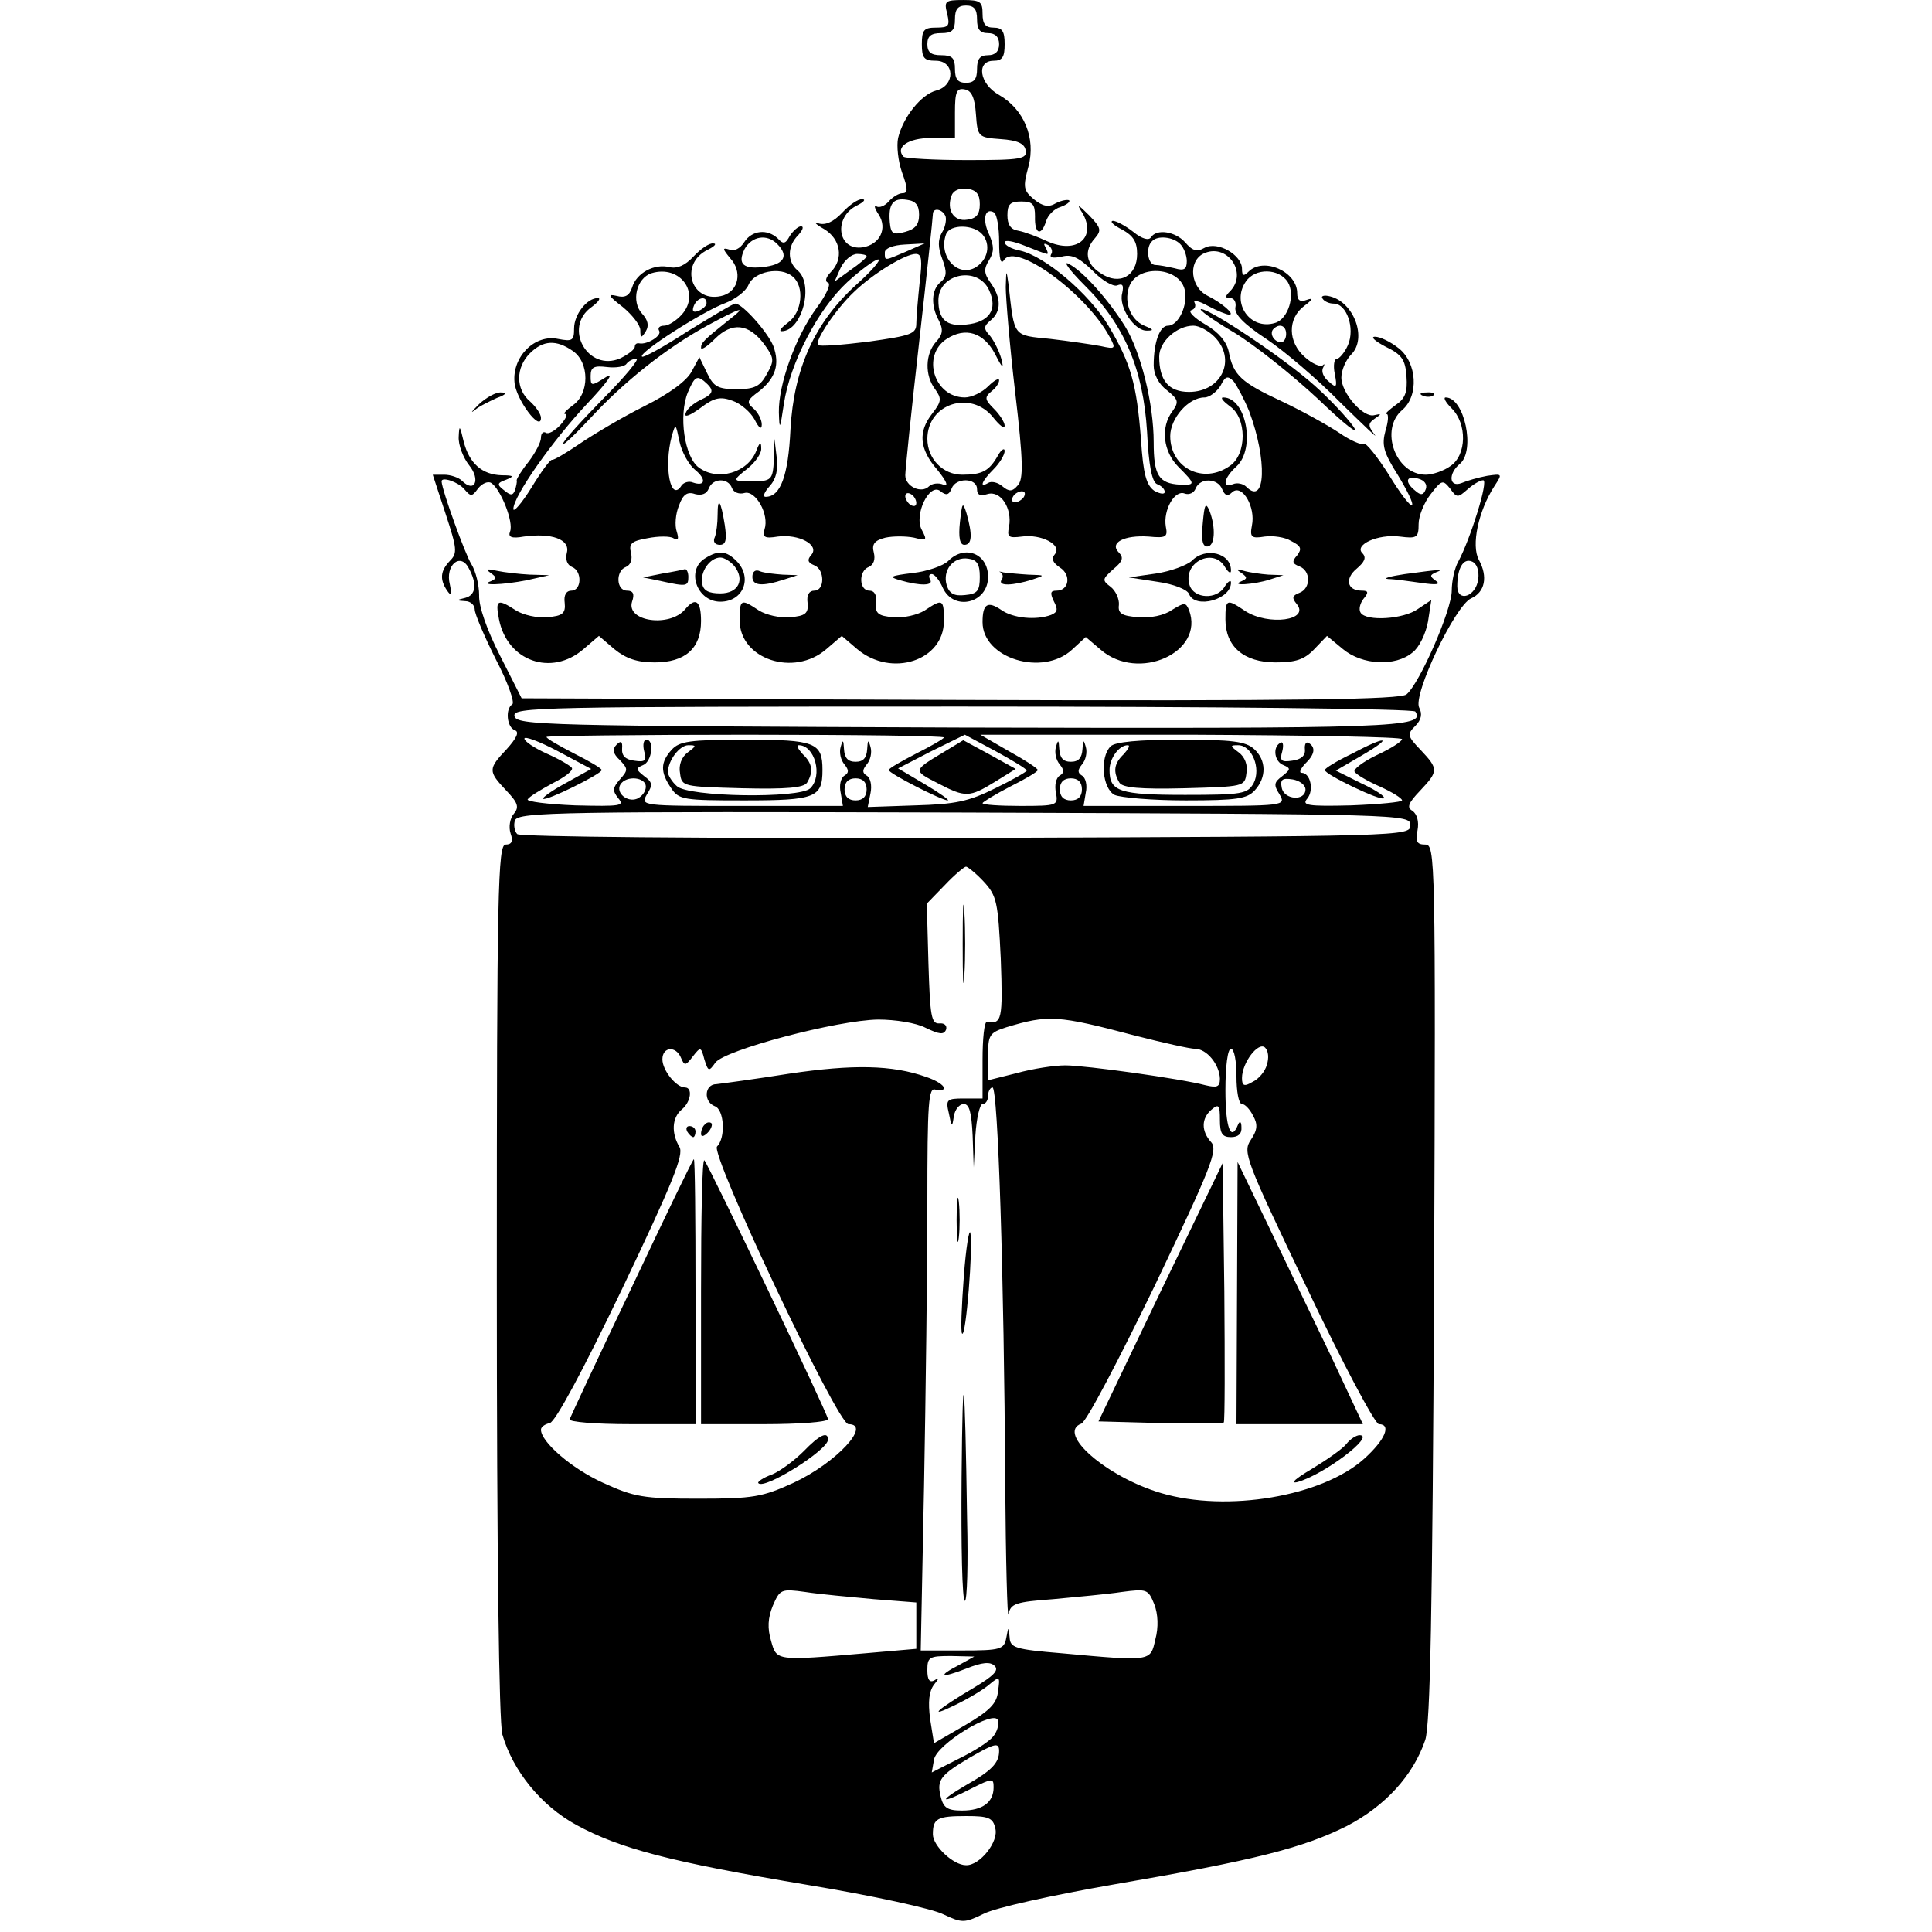 <?xml version="1.0" standalone="no"?>
<!DOCTYPE svg PUBLIC "-//W3C//DTD SVG 20010904//EN"
 "http://www.w3.org/TR/2001/REC-SVG-20010904/DTD/svg10.dtd">
<svg version="1.0" xmlns="http://www.w3.org/2000/svg"
 width="350pt" height="350pt" viewBox="0 0 350 350"
 preserveAspectRatio="xMidYMid meet">
<g transform="translate(0,350) scale(0.1,-0.1)"
fill="#000000" stroke="none">
<path d="M1716 3475 c5 -22 3 -25 -20 -25 -22 0 -26 -4 -26 -30 0 -25 4 -30
25 -30 35 0 36 -45 1 -54 -27 -7 -60 -48 -69 -86 -3 -14 0 -42 7 -62 11 -30
11 -38 1 -38 -7 0 -18 -7 -25 -15 -7 -8 -17 -12 -22 -9 -5 3 -4 -3 4 -15 16
-25 2 -54 -29 -59 -46 -7 -54 55 -10 76 12 6 16 11 9 11 -7 1 -23 -10 -36 -24
-16 -17 -30 -23 -42 -20 -11 4 -7 -1 9 -10 30 -18 36 -54 12 -78 -9 -9 -11
-17 -5 -19 6 -2 -3 -22 -20 -45 -39 -53 -70 -140 -69 -190 1 -33 2 -32 9 15
11 74 62 172 115 221 24 22 50 41 56 41 6 0 -12 -21 -40 -46 -75 -68 -113
-152 -119 -262 -4 -84 -18 -122 -45 -122 -6 0 -2 9 7 19 12 13 16 30 13 53
l-4 33 -1 -37 c-2 -38 -4 -40 -42 -40 -33 0 -34 1 -6 23 14 11 26 28 25 37 0
13 -3 11 -9 -5 -16 -40 -70 -55 -104 -30 -26 19 -37 94 -20 136 12 28 16 31
29 21 20 -17 19 -23 -7 -35 -12 -6 -24 -16 -26 -24 -3 -8 8 -4 27 10 25 19 36
21 58 13 15 -5 33 -21 40 -34 8 -16 13 -19 13 -9 0 9 -7 22 -15 29 -13 11 -12
15 10 31 30 24 38 49 26 82 -10 25 -56 77 -69 77 -4 0 -42 -23 -86 -50 -43
-28 -81 -49 -83 -46 -7 7 112 83 151 97 18 7 37 21 42 33 10 24 58 34 80 15
22 -18 17 -65 -8 -83 -12 -9 -18 -16 -12 -16 37 0 59 85 29 110 -19 16 -19 44
1 64 8 9 11 16 5 16 -5 0 -14 -8 -20 -17 -8 -15 -12 -16 -22 -5 -19 18 -47 15
-61 -7 -7 -11 -18 -17 -27 -13 -13 4 -12 1 2 -16 22 -24 15 -58 -12 -67 -58
-18 -83 57 -28 83 12 6 16 11 9 11 -7 1 -23 -10 -36 -24 -15 -16 -29 -22 -43
-19 -27 7 -60 -10 -68 -37 -5 -15 -13 -19 -28 -15 -17 4 -15 0 11 -20 17 -14
32 -33 32 -42 0 -15 2 -15 10 -2 6 10 4 20 -7 32 -20 22 -10 64 17 73 52 16
90 -36 55 -75 -10 -11 -24 -20 -32 -20 -8 0 -12 -4 -9 -9 6 -9 -22 -26 -36
-23 -5 1 -8 -2 -8 -6 0 -5 -12 -14 -26 -21 -59 -26 -105 56 -52 93 12 9 17 16
11 16 -20 0 -43 -30 -43 -55 0 -22 -3 -24 -29 -19 -42 9 -83 -32 -79 -78 2
-31 48 -92 48 -65 0 7 -9 20 -20 30 -26 22 -26 61 0 87 24 24 48 25 78 4 30
-21 30 -77 0 -98 -12 -9 -19 -16 -14 -16 5 0 1 -9 -9 -20 -10 -11 -22 -17 -26
-14 -5 3 -9 -1 -9 -9 0 -8 -10 -27 -22 -43 -13 -16 -22 -31 -22 -34 1 -3 -1
-11 -3 -18 -4 -10 -8 -10 -20 0 -13 10 -13 13 4 19 15 6 14 8 -8 8 -36 1 -59
22 -69 61 -7 30 -8 31 -9 9 -1 -15 8 -38 19 -52 21 -26 10 -51 -13 -28 -6 6
-21 11 -32 11 l-21 0 23 -70 c21 -64 22 -72 8 -86 -17 -18 -19 -33 -5 -54 8
-11 9 -9 5 11 -9 35 19 59 34 30 16 -29 13 -49 -6 -54 -17 -4 -17 -5 0 -6 9 0
17 -7 17 -15 0 -8 17 -48 38 -90 22 -42 35 -79 30 -82 -13 -8 -10 -42 5 -47 8
-3 3 -14 -15 -34 -34 -36 -34 -40 -1 -75 21 -22 24 -30 14 -42 -7 -8 -10 -24
-6 -36 5 -14 2 -20 -9 -20 -14 0 -16 -79 -16 -787 0 -506 4 -801 10 -825 19
-66 70 -129 134 -164 79 -43 170 -67 421 -109 115 -19 225 -43 244 -53 34 -16
38 -16 73 1 21 11 126 34 235 53 256 44 343 66 423 106 69 36 120 91 142 156
9 28 13 227 16 830 3 772 2 792 -16 792 -15 0 -18 5 -14 26 3 16 -1 29 -9 35
-11 6 -8 14 14 37 33 35 33 39 1 73 -25 26 -25 29 -10 44 11 11 13 22 7 33
-12 23 65 185 94 198 25 11 31 39 14 70 -14 26 -1 88 28 133 15 23 15 23 -13
19 -16 -3 -37 -9 -46 -13 -23 -9 -25 17 -3 35 28 24 8 120 -26 120 -5 0 0 -9
11 -20 28 -28 27 -84 -2 -104 -12 -9 -33 -16 -45 -16 -55 0 -84 82 -43 117 31
26 27 86 -6 112 -15 12 -34 21 -43 21 -9 0 0 -8 19 -18 29 -14 36 -23 38 -54
2 -28 -2 -40 -20 -52 -12 -9 -20 -16 -16 -16 4 0 3 -14 -2 -30 -7 -26 -4 -39
22 -80 17 -28 29 -52 26 -55 -3 -3 -22 22 -42 55 -21 33 -41 58 -45 56 -4 -3
-25 6 -45 20 -21 14 -68 40 -104 57 -73 34 -88 47 -96 90 -4 18 -18 35 -42 49
-21 12 -32 24 -26 26 7 2 9 8 6 14 -3 5 8 3 24 -6 17 -9 34 -16 39 -16 11 0
-13 21 -39 34 -31 15 -36 61 -9 76 43 22 83 -34 49 -68 -9 -9 -9 -12 1 -12 7
0 11 -8 9 -17 -2 -12 15 -30 56 -57 33 -22 94 -74 135 -116 42 -41 69 -67 61
-57 -12 16 -12 20 1 29 12 8 12 9 -1 6 -20 -6 -60 40 -60 68 0 13 8 32 18 42
29 29 5 94 -38 105 -11 3 -18 1 -14 -4 3 -5 12 -9 20 -9 24 0 39 -45 26 -75
-6 -14 -16 -25 -20 -25 -5 0 -7 -12 -4 -27 5 -25 3 -27 -11 -14 -9 7 -14 18
-10 25 3 6 3 8 -1 4 -4 -3 -19 3 -32 15 -31 27 -32 70 -1 93 15 11 16 15 5 11
-13 -5 -18 -1 -18 12 0 39 -61 66 -88 39 -9 -9 -12 -8 -12 5 0 25 -44 51 -68
38 -14 -8 -22 -5 -35 10 -18 20 -52 25 -62 9 -4 -6 -16 -3 -32 10 -14 11 -31
20 -37 20 -6 -1 1 -8 17 -16 20 -11 27 -22 27 -44 0 -40 -32 -58 -66 -35 -27
17 -31 41 -10 64 12 14 10 19 -11 41 -21 21 -23 21 -12 4 26 -45 -11 -75 -64
-51 -17 8 -41 17 -52 19 -14 2 -20 11 -20 28 0 20 5 25 25 25 21 0 25 -5 25
-27 -1 -32 11 -37 20 -9 3 11 15 23 26 26 11 4 18 9 16 12 -3 2 -14 0 -24 -5
-13 -8 -24 -6 -40 7 -19 16 -20 22 -10 59 14 52 -8 104 -53 130 -36 20 -42 62
-10 62 16 0 20 7 20 30 0 23 -4 30 -20 30 -15 0 -20 7 -20 25 0 22 -4 25 -35
25 -33 0 -35 -2 -29 -25z m54 -10 c0 -18 5 -25 20 -25 13 0 20 -7 20 -20 0
-13 -7 -20 -20 -20 -15 0 -20 -7 -20 -25 0 -18 -5 -25 -20 -25 -15 0 -20 7
-20 25 0 20 -5 25 -25 25 -18 0 -25 5 -25 20 0 15 7 20 25 20 20 0 25 5 25 25
0 18 5 25 20 25 15 0 20 -7 20 -25z m-2 -172 c3 -41 4 -42 45 -45 30 -2 43 -8
45 -20 3 -16 -7 -18 -106 -18 -60 0 -111 3 -115 6 -16 17 8 34 49 34 l44 0 0
46 c0 38 3 45 18 42 12 -2 18 -15 20 -45z m7 -163 c0 -18 -6 -26 -23 -28 -24
-4 -38 18 -28 44 3 9 15 14 28 12 17 -2 23 -10 23 -28z m-110 -19 c0 -18 -7
-26 -25 -31 -22 -6 -26 -4 -28 17 -3 34 6 45 31 41 16 -2 22 -10 22 -27z m48
-3 c2 -7 -1 -21 -7 -30 -7 -13 -7 -26 1 -47 9 -24 8 -33 -3 -42 -17 -14 -18
-43 -3 -70 8 -16 7 -25 -5 -38 -20 -22 -21 -61 -2 -86 12 -17 12 -22 -5 -44
-26 -33 -24 -64 9 -102 17 -21 21 -31 11 -27 -9 4 -21 2 -26 -3 -14 -14 -43 0
-43 20 0 9 11 117 25 240 14 124 25 228 25 233 0 13 18 9 23 -4z m97 -46 c0
-32 3 -42 9 -33 21 33 149 -61 191 -139 12 -22 11 -23 -16 -17 -16 3 -57 9
-91 13 -69 7 -65 2 -76 99 -4 28 -4 27 -5 -5 0 -19 7 -105 17 -190 15 -127 15
-158 5 -169 -10 -12 -16 -12 -28 -2 -8 7 -20 10 -26 6 -17 -10 -11 4 10 25 11
11 20 26 20 33 0 6 -6 3 -12 -8 -16 -28 -28 -35 -65 -35 -35 0 -63 29 -63 65
0 64 79 89 119 39 12 -15 21 -22 21 -15 0 6 -9 20 -19 30 -17 17 -18 21 -5 32
8 6 14 15 14 20 0 5 -9 0 -20 -11 -11 -11 -30 -20 -42 -20 -56 0 -79 76 -33
106 34 22 67 12 88 -28 13 -26 16 -27 11 -8 -4 14 -13 32 -20 41 -13 14 -12
18 1 29 19 16 19 40 0 67 -13 18 -13 26 -3 42 9 15 9 25 0 46 -13 27 -8 50 9
40 5 -4 9 -27 9 -53z m-30 13 c15 -18 10 -45 -12 -59 -33 -20 -69 20 -54 60 7
18 50 18 66 -1z m-372 -17 c21 -21 13 -36 -20 -41 -41 -6 -53 4 -39 32 13 23
40 28 59 9z m489 -18 c2 0 1 5 -3 12 -4 7 -3 8 5 4 6 -4 9 -12 5 -17 -3 -6 4
-7 19 -4 18 5 31 -1 56 -25 17 -18 38 -30 45 -27 10 4 12 0 9 -14 -7 -25 22
-69 45 -68 13 0 12 2 -5 9 -24 10 -37 41 -28 69 13 42 90 39 101 -3 7 -28 -11
-66 -30 -66 -15 0 -26 -30 -26 -72 0 -16 9 -34 24 -45 21 -17 22 -21 10 -38
-22 -29 -17 -73 11 -101 31 -31 31 -33 3 -32 -39 2 -48 17 -48 77 0 69 -23
163 -52 210 -30 48 -76 100 -102 113 -11 6 1 -11 28 -38 73 -72 107 -153 114
-266 3 -62 9 -91 18 -95 8 -3 14 -9 14 -14 0 -5 -8 -4 -19 2 -14 10 -20 29
-24 93 -8 101 -18 137 -59 206 -35 58 -115 126 -160 136 -16 3 -28 10 -28 15
0 5 16 2 36 -6 20 -8 38 -15 41 -15z m241 18 c7 -7 12 -21 12 -31 0 -15 -5
-18 -22 -13 -13 3 -29 6 -35 6 -14 0 -18 32 -6 43 10 11 38 8 51 -5z m-497
-14 c-40 -17 -38 -17 -38 -1 0 7 15 13 36 14 l36 2 -34 -15z m-71 -8 c0 -3
-13 -14 -29 -25 l-29 -21 11 25 c7 14 20 25 30 25 9 0 17 -2 17 -4z m96 -48
c-3 -29 -6 -63 -6 -74 0 -19 -9 -22 -87 -33 -48 -6 -89 -9 -91 -6 -7 7 34 67
65 96 34 33 93 69 112 69 11 0 12 -11 7 -52z m667 1 c14 -23 1 -67 -23 -74
-45 -14 -80 36 -53 75 17 25 60 24 76 -1z m-541 -15 c16 -35 0 -58 -42 -62
-35 -4 -50 9 -50 44 0 49 72 63 92 18z m-512 -23 c0 -5 -7 -11 -14 -14 -10 -4
-13 -1 -9 9 6 15 23 19 23 5z m40 -31 c-45 -36 -50 -41 -50 -50 0 -5 11 2 25
16 31 31 61 28 89 -9 19 -26 19 -30 5 -55 -12 -22 -22 -27 -54 -27 -34 0 -42
4 -54 29 l-14 29 -14 -26 c-9 -17 -40 -40 -86 -63 -40 -20 -92 -51 -117 -68
-25 -17 -47 -30 -50 -29 -3 1 -20 -22 -37 -50 -18 -29 -33 -46 -33 -39 0 23
71 124 134 191 36 38 50 58 34 48 -27 -17 -28 -17 -28 2 0 16 6 19 30 16 16
-2 32 1 35 6 4 5 11 9 18 9 6 0 -21 -33 -61 -73 -39 -40 -72 -76 -72 -81 0 -4
22 17 50 47 59 64 136 126 211 167 63 34 74 37 39 10z m880 -30 c41 -41 13
-100 -46 -100 -37 0 -54 21 -54 64 0 27 32 56 62 56 10 0 27 -9 38 -20z m130
5 c0 -8 -4 -15 -9 -15 -13 0 -22 16 -14 24 11 11 23 6 23 -9z m-67 -140 c33
-88 30 -172 -5 -137 -6 6 -17 8 -24 5 -21 -8 -17 11 6 32 35 32 18 125 -24
125 -6 0 0 -7 12 -16 31 -21 31 -87 0 -108 -48 -34 -108 -4 -108 54 0 32 33
70 62 70 9 0 22 10 29 21 9 18 13 19 24 8 6 -8 19 -32 28 -54z m-1004 -106
c21 -17 19 -31 -4 -23 -7 3 -16 0 -20 -5 -20 -33 -33 33 -18 89 7 24 7 23 14
-10 4 -19 17 -42 28 -51z m1324 -35 c-4 -11 -9 -12 -19 -3 -20 16 -17 28 5 22
12 -3 17 -11 14 -19z m-1742 0 c12 -14 14 -14 25 1 7 9 18 14 24 10 17 -11 41
-71 34 -88 -4 -10 3 -13 25 -9 50 7 84 -5 78 -29 -3 -12 0 -22 9 -26 19 -7 18
-43 -1 -43 -9 0 -14 -8 -12 -22 2 -19 -4 -24 -31 -26 -19 -2 -44 4 -57 12 -34
22 -38 20 -31 -16 15 -76 95 -104 153 -54 l28 24 28 -24 c21 -17 41 -24 73
-24 55 0 84 25 84 75 0 37 -10 44 -29 21 -28 -33 -107 -22 -96 14 5 14 2 20
-9 20 -20 0 -21 36 -2 43 9 4 12 14 9 26 -4 16 1 21 30 26 20 4 41 4 47 0 9
-5 10 -1 6 12 -4 11 -2 33 4 47 7 20 15 26 29 21 12 -3 21 0 25 10 7 19 35 20
42 1 3 -8 13 -12 23 -9 20 5 45 -39 36 -66 -4 -14 0 -17 24 -13 38 5 76 -15
61 -33 -8 -9 -7 -14 5 -19 19 -7 20 -46 0 -46 -9 0 -14 -8 -12 -22 2 -19 -4
-24 -31 -26 -19 -2 -44 4 -57 12 -33 22 -35 21 -35 -18 0 -70 98 -103 157 -52
l28 24 28 -24 c62 -52 157 -21 157 51 0 40 -2 41 -35 19 -13 -8 -38 -14 -57
-12 -27 2 -33 7 -31 26 2 14 -3 22 -12 22 -19 0 -20 36 -1 43 9 4 12 14 9 26
-4 15 1 22 21 27 14 3 37 3 52 0 23 -6 24 -5 14 14 -15 27 14 87 34 70 10 -8
15 -7 20 5 7 20 46 20 46 -1 0 -11 6 -13 19 -9 24 7 45 -26 39 -59 -4 -19 -1
-21 23 -18 35 5 74 -15 60 -32 -7 -8 -4 -15 9 -24 21 -13 17 -42 -6 -42 -11 0
-12 -4 -5 -19 8 -15 7 -20 -5 -25 -27 -10 -69 -6 -90 9 -25 17 -34 11 -34 -22
0 -66 109 -99 162 -50 l25 23 27 -23 c68 -59 189 -5 160 72 -6 14 -8 14 -31 0
-14 -10 -39 -15 -61 -13 -30 2 -37 7 -35 22 1 11 -6 26 -15 33 -16 12 -15 14
5 32 17 14 19 21 10 30 -18 18 10 32 54 29 31 -3 35 -1 31 18 -5 30 16 67 34
60 8 -3 17 1 20 9 8 20 40 19 48 -1 5 -12 10 -14 19 -5 18 14 42 -28 35 -61
-4 -21 -1 -24 23 -20 15 2 37 -1 48 -8 18 -9 20 -14 11 -26 -10 -11 -9 -15 4
-20 21 -8 21 -40 0 -48 -13 -5 -14 -9 -5 -20 25 -30 -51 -40 -93 -13 -34 23
-36 22 -36 -15 0 -49 33 -78 91 -78 36 0 52 5 70 24 l23 24 29 -24 c35 -29 95
-32 126 -6 12 9 24 34 28 56 l6 39 -24 -16 c-26 -19 -94 -23 -104 -7 -4 6 -1
17 5 25 10 12 9 15 -3 15 -27 0 -31 22 -9 40 14 12 18 20 10 28 -15 15 28 35
68 30 31 -4 34 -2 34 23 0 14 10 39 22 54 20 26 22 26 35 10 12 -17 14 -17 31
-2 10 9 23 17 29 17 10 0 -23 -106 -45 -147 -7 -12 -12 -36 -12 -53 0 -35 -58
-168 -82 -188 -12 -9 -184 -12 -809 -10 l-794 3 -39 77 c-24 47 -39 90 -38
110 0 18 -6 43 -14 56 -11 17 -53 133 -54 150 0 9 30 -1 41 -14z m819 -25 c0
-6 -4 -7 -10 -4 -5 3 -10 11 -10 16 0 6 5 7 10 4 6 -3 10 -11 10 -16z m195 11
c-3 -5 -11 -10 -16 -10 -6 0 -7 5 -4 10 3 6 11 10 16 10 6 0 7 -4 4 -10z m823
-149 c-4 -32 -38 -43 -38 -13 0 33 11 51 26 45 9 -3 14 -16 12 -32z m-114
-240 c19 -29 -30 -31 -825 -29 -756 3 -804 4 -807 21 -3 16 41 17 812 17 463
0 817 -4 820 -9z m-1538 -129 c-26 -14 -44 -27 -42 -29 5 -5 106 45 106 52 0
3 -22 16 -50 30 -27 14 -50 27 -50 30 0 2 162 4 360 4 198 0 360 -2 360 -5 0
-2 -22 -15 -50 -29 -27 -14 -50 -27 -50 -30 0 -6 96 -55 107 -55 4 0 -14 13
-41 29 l-49 29 60 31 61 30 56 -30 c31 -17 56 -32 56 -35 0 -2 -26 -17 -57
-32 -48 -24 -73 -29 -144 -31 l-87 -3 5 25 c3 14 0 28 -7 32 -8 5 -8 10 0 20
7 8 10 22 7 32 -4 14 -5 13 -6 -4 -1 -16 -7 -23 -21 -23 -14 0 -20 7 -21 23
-1 17 -2 18 -6 4 -3 -10 0 -24 7 -32 8 -10 8 -15 0 -20 -7 -4 -10 -18 -7 -31
l4 -24 -183 0 c-183 0 -184 0 -172 21 11 17 10 22 -5 33 -15 12 -16 14 -2 20
16 6 21 46 6 46 -5 0 -7 -9 -4 -21 5 -17 2 -20 -18 -17 -16 2 -23 9 -22 22 1
13 -2 15 -10 7 -8 -8 -7 -16 6 -28 15 -16 15 -18 0 -35 -13 -15 -14 -20 -3
-34 12 -14 5 -15 -78 -13 -50 2 -89 7 -86 11 3 5 23 17 45 29 22 11 38 23 35
28 -3 4 -23 16 -46 26 -22 10 -40 22 -40 27 0 5 27 -5 61 -23 l60 -32 -45 -25z
m1514 79 c0 -4 -20 -17 -46 -29 -25 -12 -43 -26 -40 -30 3 -5 23 -17 46 -27
22 -10 40 -21 40 -25 0 -3 -41 -7 -92 -9 -79 -2 -90 0 -80 12 13 15 6 47 -10
47 -5 0 -2 7 6 16 18 17 20 30 7 38 -5 3 -8 -2 -7 -12 1 -11 -7 -18 -23 -20
-20 -3 -23 0 -18 17 3 12 1 19 -4 15 -14 -8 -10 -34 6 -40 14 -6 13 -8 -2 -20
-15 -11 -16 -16 -5 -33 12 -21 11 -21 -172 -21 l-183 0 4 24 c3 13 0 27 -7 31
-8 5 -8 10 0 20 7 8 10 22 7 32 -4 14 -5 13 -6 -4 -1 -16 -7 -23 -21 -23 -14
0 -20 7 -21 23 -1 17 -2 18 -6 4 -3 -10 0 -24 7 -32 8 -10 8 -15 0 -20 -7 -4
-10 -18 -7 -31 4 -23 3 -24 -64 -24 -38 0 -69 2 -69 5 0 2 23 16 50 30 28 14
50 27 50 30 0 3 -23 18 -52 34 l-52 30 382 0 c210 -1 382 -4 382 -8z m-1370
-86 c0 -9 -7 -18 -16 -22 -18 -7 -39 11 -30 26 11 17 46 13 46 -4z m400 -5 c0
-13 -7 -20 -20 -20 -13 0 -20 7 -20 20 0 13 7 20 20 20 13 0 20 -7 20 -20z
m390 0 c0 -13 -7 -20 -20 -20 -13 0 -20 7 -20 20 0 13 7 20 20 20 13 0 20 -7
20 -20z m405 0 c0 -22 -39 -19 -43 3 -3 15 1 18 20 15 12 -2 23 -10 23 -18z
m190 -65 c0 -20 -8 -20 -804 -23 -492 -1 -809 2 -814 7 -5 5 -7 17 -4 25 6 15
87 16 814 14 800 -3 808 -3 808 -23z m-773 -102 c24 -26 26 -37 31 -140 4
-110 2 -119 -25 -114 -5 0 -8 -31 -8 -69 l0 -70 -34 0 c-31 0 -33 -2 -27 -27
5 -26 6 -26 9 -5 2 12 10 22 18 22 10 0 14 -15 16 -57 l2 -58 3 58 c2 31 8 57
13 57 6 0 10 7 10 15 0 8 4 15 8 15 10 0 21 -346 23 -714 1 -144 4 -252 6
-240 4 19 13 22 81 27 42 4 98 9 124 13 46 6 48 5 59 -22 7 -18 8 -42 2 -64
-9 -40 -6 -40 -170 -25 -85 7 -93 10 -94 29 -2 20 -2 20 -6 -1 -4 -21 -10 -23
-80 -23 l-75 0 6 298 c3 163 6 393 6 511 0 185 2 212 15 207 8 -3 15 -1 15 3
0 5 -14 14 -32 20 -62 22 -133 23 -248 6 -63 -10 -123 -18 -132 -19 -22 0 -24
-32 -3 -40 17 -6 20 -57 4 -73 -13 -13 218 -503 238 -503 43 0 -22 -70 -99
-106 -57 -26 -73 -29 -173 -29 -100 0 -116 3 -173 29 -57 26 -112 74 -112 96
0 5 7 10 16 12 10 2 60 95 131 243 92 193 112 243 104 257 -15 25 -14 53 4 68
17 14 20 40 6 40 -16 0 -41 31 -41 51 0 23 25 25 34 2 6 -14 8 -14 21 3 14 18
15 18 21 -5 7 -22 8 -23 20 -6 17 23 221 77 295 78 31 0 69 -6 86 -15 25 -12
33 -13 37 -3 2 7 -3 12 -12 11 -15 -1 -17 13 -20 108 l-3 109 33 34 c17 18 35
33 38 33 3 0 18 -12 32 -27z m274 -279 c51 -13 100 -24 109 -24 21 0 44 -28
45 -54 0 -15 -5 -17 -26 -12 -45 12 -218 36 -254 36 -20 0 -59 -6 -88 -14
l-52 -13 0 43 c0 39 2 43 33 53 76 23 93 22 233 -15z m239 -53 c-3 -12 -15
-26 -26 -31 -15 -9 -19 -7 -19 7 0 28 30 67 42 55 6 -6 7 -19 3 -31z m-55 -21
c0 -27 4 -50 10 -50 5 0 14 -9 20 -21 9 -16 8 -26 -4 -44 -15 -22 -10 -35 102
-269 64 -135 123 -246 130 -246 23 0 12 -28 -27 -63 -76 -68 -248 -97 -367
-62 -99 29 -191 109 -145 126 9 3 68 116 133 250 102 214 115 246 102 260 -18
20 -18 43 1 59 13 11 15 8 15 -19 0 -24 4 -31 20 -31 13 0 20 6 19 18 0 10 -3
12 -6 5 -13 -33 -23 -6 -23 62 0 43 4 75 10 75 6 0 10 -22 10 -50z m-657 -947
l77 -6 0 -42 0 -42 -92 -8 c-162 -14 -161 -14 -171 22 -7 23 -6 42 3 64 13 30
15 31 59 25 25 -4 81 -9 124 -13z m155 -119 c-41 -21 -34 -25 12 -7 30 12 44
13 52 5 8 -8 -2 -18 -37 -39 -69 -41 -86 -57 -35 -32 25 12 53 29 63 38 18 15
19 14 15 -13 -2 -22 -15 -35 -59 -61 l-57 -33 -7 44 c-4 31 -2 50 7 62 9 11
10 14 1 8 -9 -5 -13 1 -13 18 0 24 3 26 43 26 l42 -1 -27 -15z m61 -130 c-7
-9 -35 -27 -62 -40 l-49 -25 4 23 c4 28 111 93 116 71 2 -8 -2 -21 -9 -29z
m11 -26 c0 -22 -14 -36 -60 -62 -53 -31 -46 -35 10 -6 38 19 40 19 40 2 0 -27
-20 -42 -57 -42 -27 0 -34 5 -39 26 -7 29 -1 38 53 70 45 26 53 28 53 12z m-7
-140 c7 -24 -28 -68 -53 -67 -23 0 -60 35 -60 56 0 29 8 33 61 33 39 0 48 -3
52 -22z"/>
<path d="M1300 2567 c0 -14 -2 -32 -5 -40 -4 -8 0 -14 9 -14 11 0 13 9 9 36
-7 44 -13 53 -13 18z"/>
<path d="M1739 2554 c-3 -28 0 -41 8 -41 14 0 15 18 4 57 -7 22 -8 20 -12 -16z"/>
<path d="M2179 2553 c-3 -30 -1 -43 8 -43 14 0 16 34 4 65 -7 16 -9 11 -12
-22z"/>
<path d="M1278 2489 c-36 -21 -16 -79 27 -79 42 0 59 44 29 74 -18 18 -32 20
-56 5z m52 -14 c20 -25 8 -50 -25 -50 -21 0 -31 5 -33 18 -4 21 14 47 33 47 7
0 18 -7 25 -15z"/>
<path d="M1718 2484 c-9 -9 -38 -19 -64 -22 -41 -5 -45 -7 -24 -13 38 -11 62
-10 55 1 -3 6 -2 10 3 10 5 0 14 -11 20 -25 20 -43 82 -28 82 20 0 42 -42 59
-72 29z m57 -29 c0 -25 -4 -31 -27 -33 -19 -2 -28 2 -33 18 -8 27 12 52 39 48
16 -2 21 -10 21 -33z"/>
<path d="M2159 2484 c-9 -8 -38 -19 -65 -23 l-49 -7 52 -8 c29 -4 54 -14 57
-22 11 -28 77 -10 76 21 0 5 -5 2 -11 -7 -14 -25 -56 -23 -64 2 -13 41 43 69
64 33 6 -10 11 -13 11 -7 1 32 -46 44 -71 18z"/>
<path d="M889 2462 c11 -8 11 -10 0 -15 -22 -8 21 -7 66 2 l40 9 -35 1 c-19 1
-46 4 -60 7 -18 4 -21 3 -11 -4z"/>
<path d="M1200 2461 l-35 -7 34 -7 c45 -10 48 -9 48 8 0 8 -3 14 -6 14 -3 -1
-22 -5 -41 -8z"/>
<path d="M1363 2455 c0 -16 17 -18 57 -5 l25 8 -27 1 c-14 1 -33 3 -41 6 -8 4
-14 0 -14 -10z"/>
<path d="M1813 2463 c4 -3 5 -9 1 -14 -6 -11 21 -10 56 1 24 8 24 8 -7 9 -17
1 -37 3 -45 4 -7 2 -10 2 -5 0z"/>
<path d="M2249 2462 c11 -8 11 -10 0 -15 -22 -9 23 -6 51 3 l25 8 -27 1 c-14
1 -35 4 -45 7 -13 4 -15 3 -4 -4z"/>
<path d="M2545 2460 c-27 -4 -41 -8 -30 -9 11 0 38 -4 60 -7 27 -4 36 -3 26 4
-11 8 -11 10 0 15 16 6 10 6 -56 -3z"/>
<path d="M1217 2142 c-21 -23 -21 -41 -1 -70 14 -21 23 -22 133 -22 128 0 141
5 141 55 0 50 -13 55 -140 55 -101 0 -119 -3 -133 -18z m29 -5 c-11 -8 -17
-23 -14 -38 3 -24 5 -24 112 -27 81 -2 112 1 118 10 12 20 10 35 -8 52 -8 9
-12 16 -7 16 29 0 44 -55 21 -78 -19 -19 -222 -16 -242 4 -9 8 -16 20 -16 25
0 21 21 49 37 49 15 0 15 -1 -1 -13z"/>
<path d="M1707 2136 c-53 -32 -53 -32 -8 -55 50 -26 57 -26 104 3 l37 23 -47
26 -48 26 -38 -23z"/>
<path d="M2012 2148 c-20 -20 -15 -76 7 -88 11 -5 69 -10 129 -10 93 0 111 3
125 18 22 24 21 55 -1 75 -15 14 -41 17 -133 17 -76 0 -119 -4 -127 -12z m24
-14 c-18 -17 -20 -32 -8 -52 6 -9 37 -12 118 -10 107 3 109 3 112 27 3 15 -3
30 -14 38 -16 12 -16 13 -1 13 25 0 42 -42 28 -69 -11 -19 -20 -21 -124 -21
-119 0 -137 6 -137 45 0 21 17 45 33 45 5 0 1 -7 -7 -16z"/>
<path d="M2448 2134 c-27 -13 -48 -26 -48 -29 0 -8 102 -57 107 -51 3 3 -15
15 -41 27 l-46 23 48 28 c58 34 44 36 -20 2z"/>
<path d="M1744 1790 c0 -63 1 -89 3 -57 2 31 2 83 0 115 -2 31 -3 5 -3 -58z"/>
<path d="M1277 1463 c-4 -3 -7 -11 -7 -17 0 -6 5 -5 12 2 6 6 9 14 7 17 -3 3
-9 2 -12 -2z"/>
<path d="M1245 1450 c3 -5 8 -10 11 -10 2 0 4 5 4 10 0 6 -5 10 -11 10 -5 0
-7 -4 -4 -10z"/>
<path d="M1145 1169 c-61 -127 -111 -235 -113 -240 -2 -5 45 -9 112 -9 l116 0
0 240 c0 132 -1 240 -3 240 -2 0 -52 -104 -112 -231z"/>
<path d="M1270 1162 l0 -242 115 0 c63 0 115 4 115 9 0 9 -216 460 -224 469
-4 3 -6 -103 -6 -236z"/>
<path d="M1733 1290 c0 -36 2 -50 4 -32 2 17 2 47 0 65 -2 17 -4 3 -4 -33z"/>
<path d="M1746 1187 c-4 -54 -6 -101 -3 -103 7 -7 20 158 15 182 -2 10 -8 -25
-12 -79z"/>
<path d="M1742 823 c-1 -123 1 -223 6 -223 4 0 6 66 4 147 -4 273 -8 299 -10
76z"/>
<path d="M1456 871 c-16 -16 -41 -35 -57 -42 -17 -6 -28 -14 -25 -16 11 -12
126 60 126 79 0 16 -16 8 -44 -21z"/>
<path d="M2102 1159 l-112 -234 111 -3 c62 -1 113 -1 116 1 2 2 2 109 1 237
l-3 233 -113 -234z"/>
<path d="M2241 1158 l-1 -238 114 0 115 0 -60 128 c-34 70 -85 177 -114 237
l-53 110 -1 -237z"/>
<path d="M2439 884 c-7 -9 -36 -29 -64 -46 -27 -16 -39 -26 -25 -23 48 13 143
85 113 85 -6 0 -17 -7 -24 -16z"/>
<path d="M2235 2898 c38 -23 107 -78 154 -122 47 -45 75 -67 63 -49 -12 17
-44 51 -70 74 -53 48 -189 139 -206 139 -6 0 20 -19 59 -42z"/>
<path d="M868 2768 c-13 -13 -17 -18 -8 -11 8 7 27 16 40 22 17 6 19 10 8 10
-9 1 -27 -9 -40 -21z"/>
<path d="M2578 2783 c7 -3 16 -2 19 1 4 3 -2 6 -13 5 -11 0 -14 -3 -6 -6z"/>
</g>
</svg>